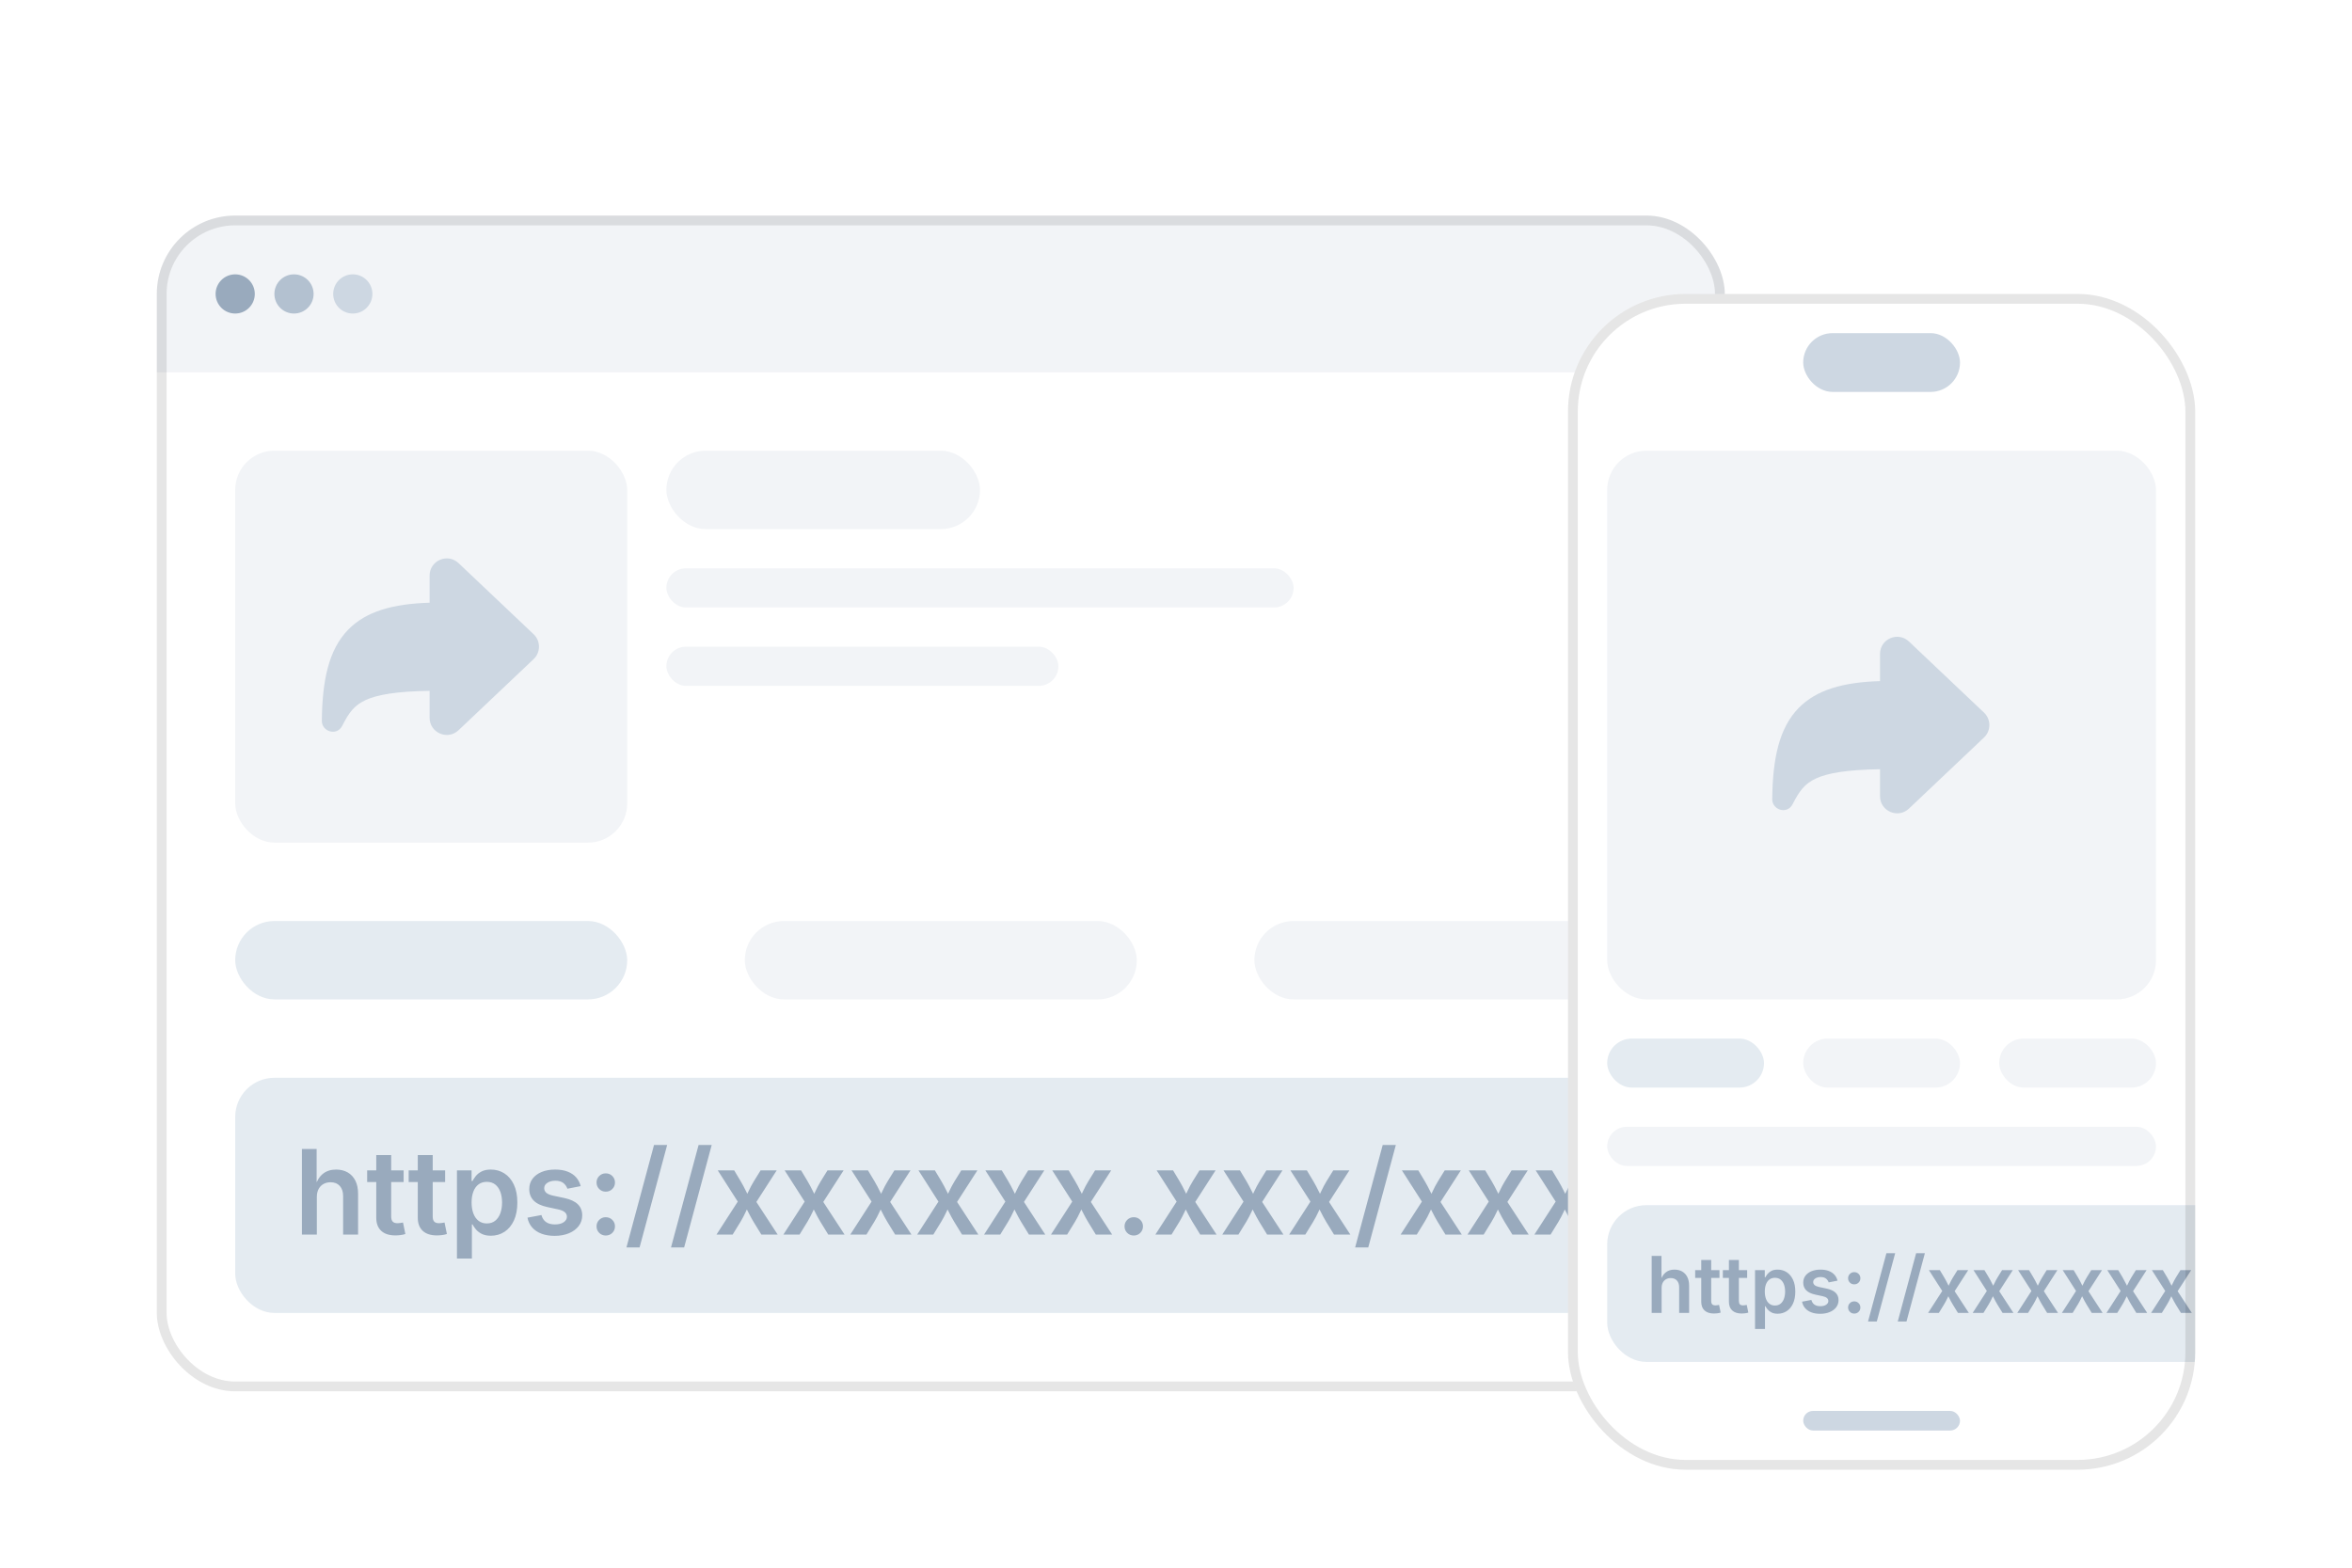 <svg xmlns="http://www.w3.org/2000/svg" xmlns:xlink="http://www.w3.org/1999/xlink" fill="none" version="1.1" width="240" height="160" viewBox="0 0 240 160"><defs><filter id="master_svg0_153_2147" filterUnits="objectBoundingBox" color-interpolation-filters="sRGB" x="-0.106" y="-0.092" width="1.137" height="1.183"><feFlood flood-opacity="0" result="BackgroundImageFix"/><feColorMatrix in="SourceAlpha" type="matrix" values="0 0 0 0 0 0 0 0 0 0 0 0 0 0 0 0 0 0 127 0"/><feMorphology radius="-1" operator="dilate" in="SourceAlpha" result="effect1_dropShadow"/><feOffset dy="4" dx="0"/><feGaussianBlur stdDeviation="3"/><feColorMatrix type="matrix" values="0 0 0 0 0.067 0 0 0 0 0.067 0 0 0 0 0.067 0 0 0 0.1 0"/><feBlend mode="normal" in2="BackgroundImageFix" result="effect1_dropShadow"/><feColorMatrix in="SourceAlpha" type="matrix" values="0 0 0 0 0 0 0 0 0 0 0 0 0 0 0 0 0 0 127 0"/><feMorphology radius="-2" operator="dilate" in="SourceAlpha" result="effect2_dropShadow"/><feOffset dy="2" dx="0"/><feGaussianBlur stdDeviation="2"/><feColorMatrix type="matrix" values="0 0 0 0 0.067 0 0 0 0 0.067 0 0 0 0 0.067 0 0 0 0.06 0"/><feBlend mode="normal" in2="effect1_dropShadow" result="effect2_dropShadow"/><feBlend mode="normal" in="SourceGraphic" in2="effect2_dropShadow" result="shape"/></filter><clipPath id="master_svg1_153_2147"><rect x="16" y="16" width="160" height="120" rx="8"/></clipPath><clipPath id="master_svg2_153_2148"><rect x="16" y="16" width="160" height="16" rx="0"/></clipPath><clipPath id="master_svg3_153_2152"><rect x="16" y="32" width="160" height="104" rx="0"/></clipPath><clipPath id="master_svg4_153_2362"><rect x="24" y="40" width="40" height="40" rx="4"/></clipPath><clipPath id="master_svg5_153_2383"><rect x="32" y="48" width="24" height="24" rx="0"/></clipPath><clipPath id="master_svg6_153_2379"><rect x="68" y="52" width="64" height="4" rx="2"/></clipPath><clipPath id="master_svg7_153_2381"><rect x="68" y="60" width="40" height="4" rx="2"/></clipPath><clipPath id="master_svg8_153_2391"><rect x="24" y="104" width="144" height="24" rx="4"/></clipPath><clipPath id="master_svg9_153_2380"><rect x="68" y="40" width="32" height="8" rx="4"/></clipPath><clipPath id="master_svga_153_2472"><rect x="24" y="88" width="40" height="8" rx="4"/></clipPath><clipPath id="master_svgb_153_2602"><rect x="76" y="88" width="40" height="8" rx="4"/></clipPath><clipPath id="master_svgc_153_2603"><rect x="128" y="88" width="40" height="8" rx="4"/></clipPath><filter id="master_svgd_153_2153" filterUnits="objectBoundingBox" color-interpolation-filters="sRGB" x="-0.266" y="-0.092" width="1.344" height="1.183"><feFlood flood-opacity="0" result="BackgroundImageFix"/><feColorMatrix in="SourceAlpha" type="matrix" values="0 0 0 0 0 0 0 0 0 0 0 0 0 0 0 0 0 0 127 0"/><feMorphology radius="-1" operator="dilate" in="SourceAlpha" result="effect1_dropShadow"/><feOffset dy="4" dx="0"/><feGaussianBlur stdDeviation="3"/><feColorMatrix type="matrix" values="0 0 0 0 0.067 0 0 0 0 0.067 0 0 0 0 0.067 0 0 0 0.1 0"/><feBlend mode="normal" in2="BackgroundImageFix" result="effect1_dropShadow"/><feColorMatrix in="SourceAlpha" type="matrix" values="0 0 0 0 0 0 0 0 0 0 0 0 0 0 0 0 0 0 127 0"/><feMorphology radius="-2" operator="dilate" in="SourceAlpha" result="effect2_dropShadow"/><feOffset dy="2" dx="0"/><feGaussianBlur stdDeviation="2"/><feColorMatrix type="matrix" values="0 0 0 0 0.067 0 0 0 0 0.067 0 0 0 0 0.067 0 0 0 0.06 0"/><feBlend mode="normal" in2="effect1_dropShadow" result="effect2_dropShadow"/><feBlend mode="normal" in="SourceGraphic" in2="effect2_dropShadow" result="shape"/></filter><clipPath id="master_svge_153_2153"><rect x="160" y="24" width="64" height="120" rx="12"/></clipPath><clipPath id="master_svgf_153_2155"><rect x="184" y="28" width="16" height="6" rx="3"/></clipPath><clipPath id="master_svgg_153_2154"><rect x="184" y="138" width="16" height="2" rx="1"/></clipPath><clipPath id="master_svgh_153_2476"><rect x="164" y="40" width="56" height="56" rx="4"/></clipPath><clipPath id="master_svgi_153_2477"><rect x="180" y="56" width="24" height="24" rx="0"/></clipPath><clipPath id="master_svgj_153_2483"><rect x="164" y="117" width="144" height="16" rx="4"/></clipPath><clipPath id="master_svgk_153_2487"><rect x="164" y="100" width="16" height="5" rx="2.5"/></clipPath><clipPath id="master_svgl_153_2757"><rect x="184" y="100" width="16" height="5" rx="2.5"/></clipPath><clipPath id="master_svgm_153_2758"><rect x="204" y="100" width="16" height="5" rx="2.5"/></clipPath><clipPath id="master_svgn_153_2604"><rect x="164" y="109" width="56" height="4" rx="2"/></clipPath></defs><g><g filter="url(#master_svg0_153_2147)"><g clip-path="url(#master_svg1_153_2147)"><rect x="16" y="16" width="160" height="120" rx="8" fill="#FFFFFF" fill-opacity="1"/><g clip-path="url(#master_svg2_153_2148)"><rect x="16" y="16" width="160" height="16" rx="0" fill="#F2F4F7" fill-opacity="1"/><g><ellipse cx="24" cy="24" rx="2" ry="2" fill="#99AABD" fill-opacity="1"/></g><g><ellipse cx="30" cy="24" rx="2" ry="2" fill="#B3C1D0" fill-opacity="1"/></g><g><ellipse cx="36" cy="24" rx="2" ry="2" fill="#CDD7E2" fill-opacity="1"/></g></g><g clip-path="url(#master_svg3_153_2152)"><g clip-path="url(#master_svg4_153_2362)"><rect x="24" y="40" width="40" height="40" rx="4" fill="#F2F4F7" fill-opacity="1"/><g clip-path="url(#master_svg5_153_2383)"><g><path d="M43.838,52.744C43.838,51.207,45.676,50.417,46.791,51.473L54.451,58.73C55.179,59.42,55.179,60.58,54.451,61.271L46.791,68.527C45.676,69.584,43.838,68.793,43.838,67.256L43.838,64.508C40.42,64.562,38.512,64.901,37.326,65.441C36.129,65.985,35.592,66.765,34.919,68.077C34.361,69.166,32.829,68.661,32.84,67.562C32.883,63.431,33.54,60.316,35.519,58.275C37.35,56.389,40.108,55.625,43.838,55.514L43.838,52.744Z" fill="#CDD7E2" fill-opacity="1"/></g></g></g><g clip-path="url(#master_svg6_153_2379)"><rect x="68" y="52" width="64" height="4" rx="2" fill="#F2F4F7" fill-opacity="1"/></g><g clip-path="url(#master_svg7_153_2381)"><rect x="68" y="60" width="40" height="4" rx="2" fill="#F2F4F7" fill-opacity="1"/></g><g clip-path="url(#master_svg8_153_2391)"><rect x="24" y="104" width="144" height="24" rx="4" fill="#E4EBF1" fill-opacity="1"/><g><path d="M32.331,116.163L32.331,120L30.808,120L30.808,111.27L32.31,111.27L32.31,115.069L32.153,115.069Q32.425,114.22,32.959,113.793Q33.494,113.367,34.295,113.367Q34.97,113.367,35.475,113.655Q35.98,113.944,36.26,114.495Q36.539,115.046,36.539,115.836L36.539,120L35.012,120L35.012,116.069Q35.012,115.41,34.671,115.036Q34.329,114.662,33.73,114.662Q33.326,114.662,33.009,114.839Q32.692,115.016,32.511,115.35Q32.331,115.685,32.331,116.163ZM41.185,113.449L41.185,114.643L37.465,114.643L37.465,113.449L41.185,113.449ZM38.394,111.891L39.917,111.891L39.917,118.155Q39.917,118.51,40.07,118.677Q40.222,118.843,40.573,118.843Q40.674,118.843,40.846,118.819Q41.019,118.794,41.124,118.771L41.364,119.946Q41.114,120.023,40.852,120.056Q40.59,120.088,40.345,120.088Q39.405,120.088,38.9,119.62Q38.394,119.152,38.394,118.286L38.394,111.891ZM45.421,113.449L45.421,114.643L41.701,114.643L41.701,113.449L45.421,113.449ZM42.631,111.891L44.154,111.891L44.154,118.155Q44.154,118.51,44.306,118.677Q44.458,118.843,44.809,118.843Q44.911,118.843,45.083,118.819Q45.255,118.794,45.361,118.771L45.601,119.946Q45.35,120.023,45.088,120.056Q44.827,120.088,44.581,120.088Q43.641,120.088,43.136,119.62Q42.631,119.152,42.631,118.286L42.631,111.891ZM46.628,122.449L46.628,113.449L48.12,113.449L48.12,114.534L48.216,114.534Q48.334,114.301,48.55,114.029Q48.766,113.757,49.138,113.562Q49.51,113.367,50.093,113.367Q50.853,113.367,51.462,113.754Q52.071,114.141,52.431,114.894Q52.791,115.646,52.791,116.738Q52.791,117.813,52.439,118.568Q52.087,119.323,51.477,119.721Q50.867,120.12,50.089,120.12Q49.527,120.12,49.153,119.928Q48.78,119.736,48.558,119.468Q48.336,119.2,48.216,118.963L48.151,118.963L48.151,122.449L46.628,122.449ZM49.675,118.866Q50.187,118.866,50.533,118.588Q50.878,118.309,51.055,117.826Q51.231,117.342,51.231,116.73Q51.231,116.12,51.057,115.644Q50.882,115.168,50.537,114.894Q50.191,114.621,49.675,114.621Q49.173,114.621,48.826,114.883Q48.479,115.146,48.301,115.618Q48.122,116.09,48.122,116.73Q48.122,117.366,48.303,117.847Q48.483,118.328,48.832,118.597Q49.181,118.866,49.675,118.866ZM56.594,120.132Q55.842,120.132,55.261,119.916Q54.679,119.7,54.309,119.284Q53.938,118.869,53.823,118.277L55.249,118.009Q55.381,118.494,55.726,118.73Q56.07,118.966,56.624,118.966Q57.188,118.966,57.518,118.741Q57.848,118.515,57.848,118.185Q57.848,117.9,57.631,117.715Q57.413,117.531,56.963,117.434L55.848,117.193Q54.919,116.993,54.462,116.536Q54.006,116.078,54.006,115.357Q54.006,114.751,54.34,114.304Q54.674,113.858,55.269,113.612Q55.863,113.367,56.647,113.367Q57.39,113.367,57.926,113.578Q58.462,113.788,58.794,114.167Q59.125,114.546,59.255,115.057L57.897,115.322Q57.784,114.981,57.49,114.744Q57.197,114.506,56.667,114.506Q56.182,114.506,55.857,114.718Q55.532,114.929,55.532,115.266Q55.532,115.551,55.746,115.738Q55.96,115.925,56.46,116.034L57.575,116.269Q58.506,116.467,58.958,116.906Q59.41,117.346,59.41,118.038Q59.41,118.659,59.051,119.13Q58.692,119.602,58.057,119.867Q57.423,120.132,56.594,120.132ZM61.812,120.099Q61.417,120.099,61.144,119.829Q60.872,119.558,60.872,119.165Q60.872,118.771,61.144,118.501Q61.417,118.23,61.812,118.23Q62.208,118.23,62.481,118.501Q62.753,118.771,62.753,119.165Q62.753,119.558,62.481,119.829Q62.208,120.099,61.812,120.099ZM61.812,115.623Q61.417,115.623,61.144,115.352Q60.872,115.082,60.872,114.688Q60.872,114.295,61.144,114.024Q61.417,113.754,61.812,113.754Q62.208,113.754,62.481,114.024Q62.753,114.295,62.753,114.688Q62.753,115.082,62.481,115.352Q62.208,115.623,61.812,115.623ZM68.077,110.859L65.264,121.312L63.924,121.312L66.737,110.859L68.077,110.859ZM72.623,110.859L69.811,121.312L68.471,121.312L71.284,110.859L72.623,110.859ZM73.113,120L75.663,116.047L75.659,117.227L73.241,113.449L74.917,113.449L75.583,114.562Q75.877,115.063,76.105,115.537Q76.333,116.011,76.569,116.454L75.94,116.454Q76.185,116.014,76.403,115.538Q76.62,115.063,76.924,114.562L77.612,113.449L79.256,113.449L76.805,117.255L76.805,116.096L79.353,120L77.688,120L76.883,118.688Q76.587,118.192,76.357,117.723Q76.127,117.254,75.889,116.823L76.522,116.823Q76.29,117.254,76.076,117.723Q75.863,118.192,75.568,118.688L74.762,120L73.113,120ZM79.939,120L82.489,116.047L82.485,117.227L80.067,113.449L81.743,113.449L82.41,114.562Q82.703,115.063,82.931,115.537Q83.159,116.011,83.395,116.454L82.766,116.454Q83.012,116.014,83.229,115.538Q83.447,115.063,83.75,114.562L84.439,113.449L86.082,113.449L83.631,117.255L83.631,116.096L86.179,120L84.514,120L83.709,118.688Q83.413,118.192,83.183,117.723Q82.953,117.254,82.715,116.823L83.348,116.823Q83.116,117.254,82.903,117.723Q82.689,118.192,82.394,118.688L81.588,120L79.939,120ZM86.765,120L89.315,116.047L89.311,117.227L86.893,113.449L88.569,113.449L89.236,114.562Q89.529,115.063,89.757,115.537Q89.985,116.011,90.221,116.454L89.592,116.454Q89.838,116.014,90.055,115.538Q90.273,115.063,90.576,114.562L91.265,113.449L92.908,113.449L90.457,117.255L90.457,116.096L93.005,120L91.34,120L90.535,118.688Q90.239,118.192,90.009,117.723Q89.78,117.254,89.542,116.823L90.174,116.823Q89.942,117.254,89.729,117.723Q89.515,118.192,89.22,118.688L88.414,120L86.765,120ZM93.591,120L96.141,116.047L96.138,117.227L93.72,113.449L95.395,113.449L96.062,114.562Q96.355,115.063,96.583,115.537Q96.812,116.011,97.047,116.454L96.418,116.454Q96.664,116.014,96.881,115.538Q97.099,115.063,97.402,114.562L98.091,113.449L99.735,113.449L97.284,117.255L97.284,116.096L99.831,120L98.166,120L97.361,118.688Q97.065,118.192,96.836,117.723Q96.606,117.254,96.368,116.823L97,116.823Q96.768,117.254,96.555,117.723Q96.341,118.192,96.046,118.688L95.24,120L93.591,120ZM100.417,120L102.968,116.047L102.964,117.227L100.546,113.449L102.221,113.449L102.888,114.562Q103.181,115.063,103.409,115.537Q103.638,116.011,103.873,116.454L103.244,116.454Q103.49,116.014,103.708,115.538Q103.925,115.063,104.228,114.562L104.917,113.449L106.561,113.449L104.11,117.255L104.11,116.096L106.658,120L104.992,120L104.187,118.688Q103.892,118.192,103.662,117.723Q103.432,117.254,103.194,116.823L103.826,116.823Q103.595,117.254,103.381,117.723Q103.168,118.192,102.872,118.688L102.066,120L100.417,120ZM107.243,120L109.794,116.047L109.79,117.227L107.372,113.449L109.047,113.449L109.714,114.562Q110.007,115.063,110.236,115.537Q110.464,116.011,110.7,116.454L110.071,116.454Q110.316,116.014,110.534,115.538Q110.751,115.063,111.055,114.562L111.743,113.449L113.387,113.449L110.936,117.255L110.936,116.096L113.484,120L111.818,120L111.014,118.688Q110.718,118.192,110.488,117.723Q110.258,117.254,110.02,116.823L110.653,116.823Q110.421,117.254,110.207,117.723Q109.994,118.192,109.698,118.688L108.892,120L107.243,120ZM115.689,120.099Q115.294,120.099,115.021,119.829Q114.749,119.558,114.749,119.165Q114.749,118.771,115.021,118.501Q115.294,118.23,115.689,118.23Q116.085,118.23,116.357,118.501Q116.63,118.771,116.63,119.165Q116.63,119.558,116.357,119.829Q116.085,120.099,115.689,120.099ZM117.896,120L120.446,116.047L120.442,117.227L118.024,113.449L119.7,113.449L120.367,114.562Q120.66,115.063,120.888,115.537Q121.116,116.011,121.352,116.454L120.723,116.454Q120.969,116.014,121.186,115.538Q121.404,115.063,121.707,114.562L122.396,113.449L124.039,113.449L121.588,117.255L121.588,116.096L124.136,120L122.471,120L121.666,118.688Q121.37,118.192,121.14,117.723Q120.91,117.254,120.672,116.823L121.305,116.823Q121.073,117.254,120.86,117.723Q120.646,118.192,120.351,118.688L119.545,120L117.896,120ZM124.722,120L127.272,116.047L127.268,117.227L124.85,113.449L126.526,113.449L127.193,114.562Q127.486,115.063,127.714,115.537Q127.942,116.011,128.178,116.454L127.549,116.454Q127.795,116.014,128.012,115.538Q128.23,115.063,128.533,114.562L129.222,113.449L130.865,113.449L128.415,117.255L128.415,116.096L130.962,120L129.297,120L128.492,118.688Q128.196,118.192,127.966,117.723Q127.737,117.254,127.499,116.823L128.131,116.823Q127.899,117.254,127.686,117.723Q127.472,118.192,127.177,118.688L126.371,120L124.722,120ZM131.548,120L134.098,116.047L134.095,117.227L131.677,113.449L133.352,113.449L134.019,114.562Q134.312,115.063,134.54,115.537Q134.769,116.011,135.004,116.454L134.375,116.454Q134.621,116.014,134.839,115.538Q135.056,115.063,135.359,114.562L136.048,113.449L137.692,113.449L135.241,117.255L135.241,116.096L137.789,120L136.123,120L135.318,118.688Q135.023,118.192,134.793,117.723Q134.563,117.254,134.325,116.823L134.957,116.823Q134.726,117.254,134.512,117.723Q134.299,118.192,134.003,118.688L133.197,120L131.548,120ZM142.432,110.859L139.619,121.312L138.28,121.312L141.092,110.859L142.432,110.859ZM142.921,120L145.471,116.047L145.468,117.227L143.05,113.449L144.725,113.449L145.392,114.562Q145.685,115.063,145.913,115.537Q146.142,116.011,146.377,116.454L145.748,116.454Q145.994,116.014,146.212,115.538Q146.429,115.063,146.732,114.562L147.421,113.449L149.065,113.449L146.614,117.255L146.614,116.096L149.162,120L147.496,120L146.691,118.688Q146.396,118.192,146.166,117.723Q145.936,117.254,145.698,116.823L146.33,116.823Q146.099,117.254,145.885,117.723Q145.672,118.192,145.376,118.688L144.57,120L142.921,120ZM149.747,120L152.298,116.047L152.294,117.227L149.876,113.449L151.551,113.449L152.218,114.562Q152.511,115.063,152.74,115.537Q152.968,116.011,153.203,116.454L152.575,116.454Q152.82,116.014,153.038,115.538Q153.255,115.063,153.558,114.562L154.247,113.449L155.891,113.449L153.44,117.255L153.44,116.096L155.988,120L154.322,120L153.517,118.688Q153.222,118.192,152.992,117.723Q152.762,117.254,152.524,116.823L153.157,116.823Q152.925,117.254,152.711,117.723Q152.498,118.192,152.202,118.688L151.396,120L149.747,120ZM156.573,120L159.124,116.047L159.12,117.227L156.702,113.449L158.377,113.449L159.044,114.562Q159.337,115.063,159.566,115.537Q159.794,116.011,160.03,116.454L159.401,116.454Q159.646,116.014,159.864,115.538Q160.081,115.063,160.385,114.562L161.073,113.449L162.717,113.449L160.266,117.255L160.266,116.096L162.814,120L161.149,120L160.344,118.688Q160.048,118.192,159.818,117.723Q159.588,117.254,159.35,116.823L159.983,116.823Q159.751,117.254,159.537,117.723Q159.324,118.192,159.029,118.688L158.223,120L156.573,120Z" fill="#99AABD" fill-opacity="1"/></g></g><g clip-path="url(#master_svg9_153_2380)"><rect x="68" y="40" width="32" height="8" rx="4" fill="#F2F4F7" fill-opacity="1"/></g><g clip-path="url(#master_svga_153_2472)"><rect x="24" y="88" width="40" height="8" rx="4" fill="#E4EBF1" fill-opacity="1"/></g><g clip-path="url(#master_svgb_153_2602)"><rect x="76" y="88" width="40" height="8" rx="4" fill="#F2F4F7" fill-opacity="1"/></g><g clip-path="url(#master_svgc_153_2603)"><rect x="128" y="88" width="40" height="8" rx="4" fill="#F2F4F7" fill-opacity="1"/></g></g><rect x="16.5" y="16.5" width="159" height="119" rx="7.5" fill-opacity="0" stroke-opacity="0.1" stroke="#000000" fill="none" stroke-width="1"/></g></g><g filter="url(#master_svgd_153_2153)"><g clip-path="url(#master_svge_153_2153)"><rect x="160" y="24" width="64" height="120" rx="12" fill="#FFFFFF" fill-opacity="1"/><g clip-path="url(#master_svgf_153_2155)"><rect x="184" y="28" width="16" height="6" rx="3" fill="#CDD7E2" fill-opacity="1"/></g><g clip-path="url(#master_svgg_153_2154)"><rect x="184" y="138" width="16" height="2" rx="1" fill="#CDD7E2" fill-opacity="1"/></g><g clip-path="url(#master_svgh_153_2476)"><rect x="164" y="40" width="56" height="56" rx="4" fill="#F2F4F7" fill-opacity="1"/><g clip-path="url(#master_svgi_153_2477)"><g><path d="M191.838,60.744C191.838,59.207,193.676,58.417,194.791,59.473L202.451,66.73C203.179,67.42,203.179,68.58,202.451,69.271L194.791,76.527C193.676,77.584,191.838,76.793,191.838,75.256L191.838,72.508C188.42,72.562,186.512,72.901,185.326,73.441C184.129,73.985,183.592,74.765,182.919,76.077C182.361,77.166,180.829,76.661,180.84,75.562C180.883,71.431,181.54,68.316,183.519,66.275C185.35,64.389,188.108,63.625,191.838,63.514L191.838,60.744Z" fill="#CDD7E2" fill-opacity="1"/></g></g></g><g clip-path="url(#master_svgj_153_2483)"><rect x="164" y="117" width="144" height="16" rx="4" fill="#E4EBF1" fill-opacity="1"/><g><path d="M169.554,125.442L169.554,128L168.538,128L168.538,122.18L169.54,122.18L169.54,124.713L169.435,124.713Q169.616,124.146,169.973,123.862Q170.329,123.578,170.863,123.578Q171.313,123.578,171.65,123.77Q171.987,123.963,172.173,124.33Q172.359,124.697,172.359,125.224L172.359,128L171.342,128L171.342,125.379Q171.342,124.94,171.114,124.691Q170.886,124.442,170.487,124.442Q170.218,124.442,170.006,124.559Q169.795,124.677,169.674,124.9Q169.554,125.123,169.554,125.442ZM175.457,123.633L175.457,124.428L172.977,124.428L172.977,123.633L175.457,123.633ZM173.596,122.594L174.612,122.594L174.612,126.77Q174.612,127.007,174.713,127.118Q174.815,127.229,175.048,127.229Q175.116,127.229,175.231,127.212Q175.346,127.196,175.416,127.18L175.576,127.964Q175.409,128.016,175.235,128.037Q175.06,128.059,174.897,128.059Q174.27,128.059,173.933,127.747Q173.596,127.435,173.596,126.857L173.596,122.594ZM178.281,123.633L178.281,124.428L175.801,124.428L175.801,123.633L178.281,123.633ZM176.42,122.594L177.436,122.594L177.436,126.77Q177.436,127.007,177.537,127.118Q177.639,127.229,177.873,127.229Q177.94,127.229,178.055,127.212Q178.17,127.196,178.24,127.18L178.4,127.964Q178.233,128.016,178.059,128.037Q177.884,128.059,177.721,128.059Q177.094,128.059,176.757,127.747Q176.42,127.435,176.42,126.857L176.42,122.594ZM179.085,129.633L179.085,123.633L180.08,123.633L180.08,124.356L180.144,124.356Q180.222,124.201,180.367,124.02Q180.511,123.838,180.758,123.708Q181.006,123.578,181.396,123.578Q181.902,123.578,182.308,123.836Q182.714,124.094,182.954,124.596Q183.194,125.097,183.194,125.825Q183.194,126.542,182.959,127.045Q182.725,127.549,182.318,127.814Q181.911,128.08,181.392,128.08Q181.018,128.08,180.769,127.952Q180.52,127.824,180.372,127.645Q180.224,127.466,180.144,127.309L180.101,127.309L180.101,129.633L179.085,129.633ZM181.117,127.244Q181.458,127.244,181.689,127.059Q181.919,126.873,182.036,126.551Q182.154,126.228,182.154,125.82Q182.154,125.414,182.038,125.096Q181.921,124.779,181.691,124.596Q181.461,124.414,181.117,124.414Q180.782,124.414,180.551,124.589Q180.32,124.764,180.201,125.079Q180.082,125.394,180.082,125.82Q180.082,126.244,180.202,126.565Q180.322,126.885,180.555,127.065Q180.787,127.244,181.117,127.244ZM185.729,128.088Q185.228,128.088,184.84,127.944Q184.453,127.8,184.206,127.523Q183.959,127.246,183.882,126.851L184.833,126.673Q184.921,126.996,185.15,127.153Q185.38,127.311,185.75,127.311Q186.125,127.311,186.345,127.16Q186.565,127.01,186.565,126.79Q186.565,126.6,186.42,126.477Q186.276,126.354,185.975,126.289L185.232,126.129Q184.613,125.995,184.308,125.69Q184.004,125.386,184.004,124.905Q184.004,124.5,184.227,124.203Q184.45,123.905,184.846,123.742Q185.242,123.578,185.764,123.578Q186.26,123.578,186.617,123.719Q186.975,123.859,187.196,124.111Q187.417,124.364,187.503,124.705L186.598,124.882Q186.522,124.654,186.327,124.496Q186.131,124.337,185.778,124.337Q185.455,124.337,185.238,124.479Q185.021,124.62,185.021,124.844Q185.021,125.034,185.164,125.159Q185.307,125.283,185.64,125.356L186.383,125.513Q187.004,125.645,187.305,125.938Q187.607,126.23,187.607,126.692Q187.607,127.106,187.367,127.42Q187.128,127.735,186.705,127.911Q186.282,128.088,185.729,128.088ZM189.208,128.066Q188.945,128.066,188.763,127.886Q188.581,127.706,188.581,127.443Q188.581,127.181,188.763,127.001Q188.945,126.82,189.208,126.82Q189.472,126.82,189.654,127.001Q189.835,127.181,189.835,127.443Q189.835,127.706,189.654,127.886Q189.472,128.066,189.208,128.066ZM189.208,125.082Q188.945,125.082,188.763,124.902Q188.581,124.721,188.581,124.459Q188.581,124.197,188.763,124.016Q188.945,123.836,189.208,123.836Q189.472,123.836,189.654,124.016Q189.835,124.197,189.835,124.459Q189.835,124.721,189.654,124.902Q189.472,125.082,189.208,125.082ZM193.384,121.906L191.509,128.875L190.616,128.875L192.491,121.906L193.384,121.906ZM196.416,121.906L194.541,128.875L193.648,128.875L195.523,121.906L196.416,121.906ZM196.742,128L198.442,125.365L198.439,126.151L196.827,123.633L197.944,123.633L198.389,124.375Q198.584,124.709,198.737,125.025Q198.889,125.341,199.046,125.636L198.627,125.636Q198.79,125.342,198.935,125.026Q199.08,124.709,199.282,124.375L199.742,123.633L200.837,123.633L199.203,126.17L199.203,125.397L200.902,128L199.792,128L199.255,127.125Q199.058,126.795,198.905,126.482Q198.752,126.17,198.593,125.882L199.015,125.882Q198.86,126.17,198.718,126.482Q198.575,126.795,198.378,127.125L197.841,128L196.742,128ZM201.292,128L202.993,125.365L202.99,126.151L201.378,123.633L202.495,123.633L202.94,124.375Q203.135,124.709,203.287,125.025Q203.44,125.341,203.597,125.636L203.177,125.636Q203.341,125.342,203.486,125.026Q203.631,124.709,203.833,124.375L204.292,123.633L205.388,123.633L203.754,126.17L203.754,125.397L205.453,128L204.343,128L203.806,127.125Q203.609,126.795,203.456,126.482Q203.302,126.17,203.144,125.882L203.565,125.882Q203.411,126.17,203.268,126.482Q203.126,126.795,202.929,127.125L202.392,128L201.292,128ZM205.843,128L207.543,125.365L207.541,126.151L205.929,123.633L207.046,123.633L207.49,124.375Q207.686,124.709,207.838,125.025Q207.99,125.341,208.147,125.636L207.728,125.636Q207.892,125.342,208.037,125.026Q208.182,124.709,208.384,124.375L208.843,123.633L209.939,123.633L208.305,126.17L208.305,125.397L210.004,128L208.893,128L208.357,127.125Q208.16,126.795,208.006,126.482Q207.853,126.17,207.694,125.882L208.116,125.882Q207.962,126.17,207.819,126.482Q207.677,126.795,207.48,127.125L206.943,128L205.843,128ZM210.394,128L212.094,125.365L212.092,126.151L210.48,123.633L211.597,123.633L212.041,124.375Q212.237,124.709,212.389,125.025Q212.541,125.341,212.698,125.636L212.279,125.636Q212.443,125.342,212.588,125.026Q212.733,124.709,212.935,124.375L213.394,123.633L214.49,123.633L212.856,126.17L212.856,125.397L214.554,128L213.444,128L212.907,127.125Q212.71,126.795,212.557,126.482Q212.404,126.17,212.245,125.882L212.667,125.882Q212.512,126.17,212.37,126.482Q212.228,126.795,212.031,127.125L211.493,128L210.394,128ZM214.945,128L216.645,125.365L216.643,126.151L215.03,123.633L216.147,123.633L216.592,124.375Q216.787,124.709,216.94,125.025Q217.092,125.341,217.249,125.636L216.83,125.636Q216.993,125.342,217.138,125.026Q217.283,124.709,217.486,124.375L217.945,123.633L219.04,123.633L217.407,126.17L217.407,125.397L219.105,128L217.995,128L217.458,127.125Q217.261,126.795,217.108,126.482Q216.955,126.17,216.796,125.882L217.218,125.882Q217.063,126.17,216.921,126.482Q216.778,126.795,216.582,127.125L216.044,128L214.945,128ZM219.496,128L221.196,125.365L221.193,126.151L219.581,123.633L220.698,123.633L221.143,124.375Q221.338,124.709,221.49,125.025Q221.643,125.341,221.8,125.636L221.38,125.636Q221.544,125.342,221.689,125.026Q221.834,124.709,222.036,124.375L222.495,123.633L223.591,123.633L221.957,126.17L221.957,125.397L223.656,128L222.546,128L222.009,127.125Q221.812,126.795,221.659,126.482Q221.505,126.17,221.347,125.882L221.768,125.882Q221.614,126.17,221.472,126.482Q221.329,126.795,221.132,127.125L220.595,128L219.496,128ZM225.126,128.066Q224.862,128.066,224.681,127.886Q224.499,127.706,224.499,127.443Q224.499,127.181,224.681,127.001Q224.862,126.82,225.126,126.82Q225.39,126.82,225.572,127.001Q225.753,127.181,225.753,127.443Q225.753,127.706,225.572,127.886Q225.39,128.066,225.126,128.066ZM226.597,128L228.297,125.365L228.295,126.151L226.683,123.633L227.8,123.633L228.244,124.375Q228.44,124.709,228.592,125.025Q228.744,125.341,228.901,125.636L228.482,125.636Q228.646,125.342,228.791,125.026Q228.936,124.709,229.138,124.375L229.597,123.633L230.693,123.633L229.059,126.17L229.059,125.397L230.757,128L229.647,128L229.111,127.125Q228.913,126.795,228.76,126.482Q228.607,126.17,228.448,125.882L228.87,125.882Q228.715,126.17,228.573,126.482Q228.431,126.795,228.234,127.125L227.697,128L226.597,128ZM231.148,128L232.848,125.365L232.846,126.151L231.234,123.633L232.351,123.633L232.795,124.375Q232.991,124.709,233.143,125.025Q233.295,125.341,233.452,125.636L233.033,125.636Q233.197,125.342,233.342,125.026Q233.487,124.709,233.689,124.375L234.148,123.633L235.244,123.633L233.61,126.17L233.61,125.397L235.308,128L234.198,128L233.661,127.125Q233.464,126.795,233.311,126.482Q233.158,126.17,232.999,125.882L233.421,125.882Q233.266,126.17,233.124,126.482Q232.982,126.795,232.785,127.125L232.247,128L231.148,128ZM235.699,128L237.399,125.365L237.396,126.151L235.784,123.633L236.901,123.633L237.346,124.375Q237.541,124.709,237.694,125.025Q237.846,125.341,238.003,125.636L237.584,125.636Q237.747,125.342,237.892,125.026Q238.037,124.709,238.24,124.375L238.699,123.633L239.794,123.633L238.16,126.17L238.16,125.397L239.859,128L238.749,128L238.212,127.125Q238.015,126.795,237.862,126.482Q237.709,126.17,237.55,125.882L237.972,125.882Q237.817,126.17,237.675,126.482Q237.532,126.795,237.335,127.125L236.798,128L235.699,128ZM242.955,121.906L241.08,128.875L240.187,128.875L242.062,121.906L242.955,121.906ZM243.281,128L244.981,125.365L244.978,126.151L243.366,123.633L244.483,123.633L244.928,124.375Q245.123,124.709,245.276,125.025Q245.428,125.341,245.585,125.636L245.166,125.636Q245.329,125.342,245.474,125.026Q245.619,124.709,245.822,124.375L246.281,123.633L247.376,123.633L245.742,126.17L245.742,125.397L247.441,128L246.331,128L245.794,127.125Q245.597,126.795,245.444,126.482Q245.291,126.17,245.132,125.882L245.554,125.882Q245.399,126.17,245.257,126.482Q245.114,126.795,244.917,127.125L244.38,128L243.281,128ZM247.832,128L249.532,125.365L249.529,126.151L247.917,123.633L249.034,123.633L249.479,124.375Q249.674,124.709,249.826,125.025Q249.979,125.341,250.136,125.636L249.716,125.636Q249.88,125.342,250.025,125.026Q250.17,124.709,250.372,124.375L250.831,123.633L251.927,123.633L250.293,126.17L250.293,125.397L251.992,128L250.882,128L250.345,127.125Q250.148,126.795,249.995,126.482Q249.841,126.17,249.683,125.882L250.104,125.882Q249.95,126.17,249.807,126.482Q249.665,126.795,249.468,127.125L248.931,128L247.832,128ZM252.382,128L254.083,125.365L254.08,126.151L252.468,123.633L253.585,123.633L254.03,124.375Q254.225,124.709,254.377,125.025Q254.529,125.341,254.686,125.636L254.267,125.636Q254.431,125.342,254.576,125.026Q254.721,124.709,254.923,124.375L255.382,123.633L256.478,123.633L254.844,126.17L254.844,125.397L256.543,128L255.432,128L254.896,127.125Q254.699,126.795,254.545,126.482Q254.392,126.17,254.233,125.882L254.655,125.882Q254.501,126.17,254.358,126.482Q254.216,126.795,254.019,127.125L253.482,128L252.382,128Z" fill="#99AABD" fill-opacity="1"/></g></g><g clip-path="url(#master_svgk_153_2487)"><rect x="164" y="100" width="16" height="5" rx="2.5" fill="#E4EBF1" fill-opacity="1"/></g><g clip-path="url(#master_svgl_153_2757)"><rect x="184" y="100" width="16" height="5" rx="2.5" fill="#F2F4F7" fill-opacity="1"/></g><g clip-path="url(#master_svgm_153_2758)"><rect x="204" y="100" width="16" height="5" rx="2.5" fill="#F2F4F7" fill-opacity="1"/></g><g clip-path="url(#master_svgn_153_2604)"><rect x="164" y="109" width="56" height="4" rx="2" fill="#F2F4F7" fill-opacity="1"/></g><rect x="160.5" y="24.5" width="63" height="119" rx="11.5" fill-opacity="0" stroke-opacity="0.1" stroke="#000000" fill="none" stroke-width="1"/></g></g></g></svg>